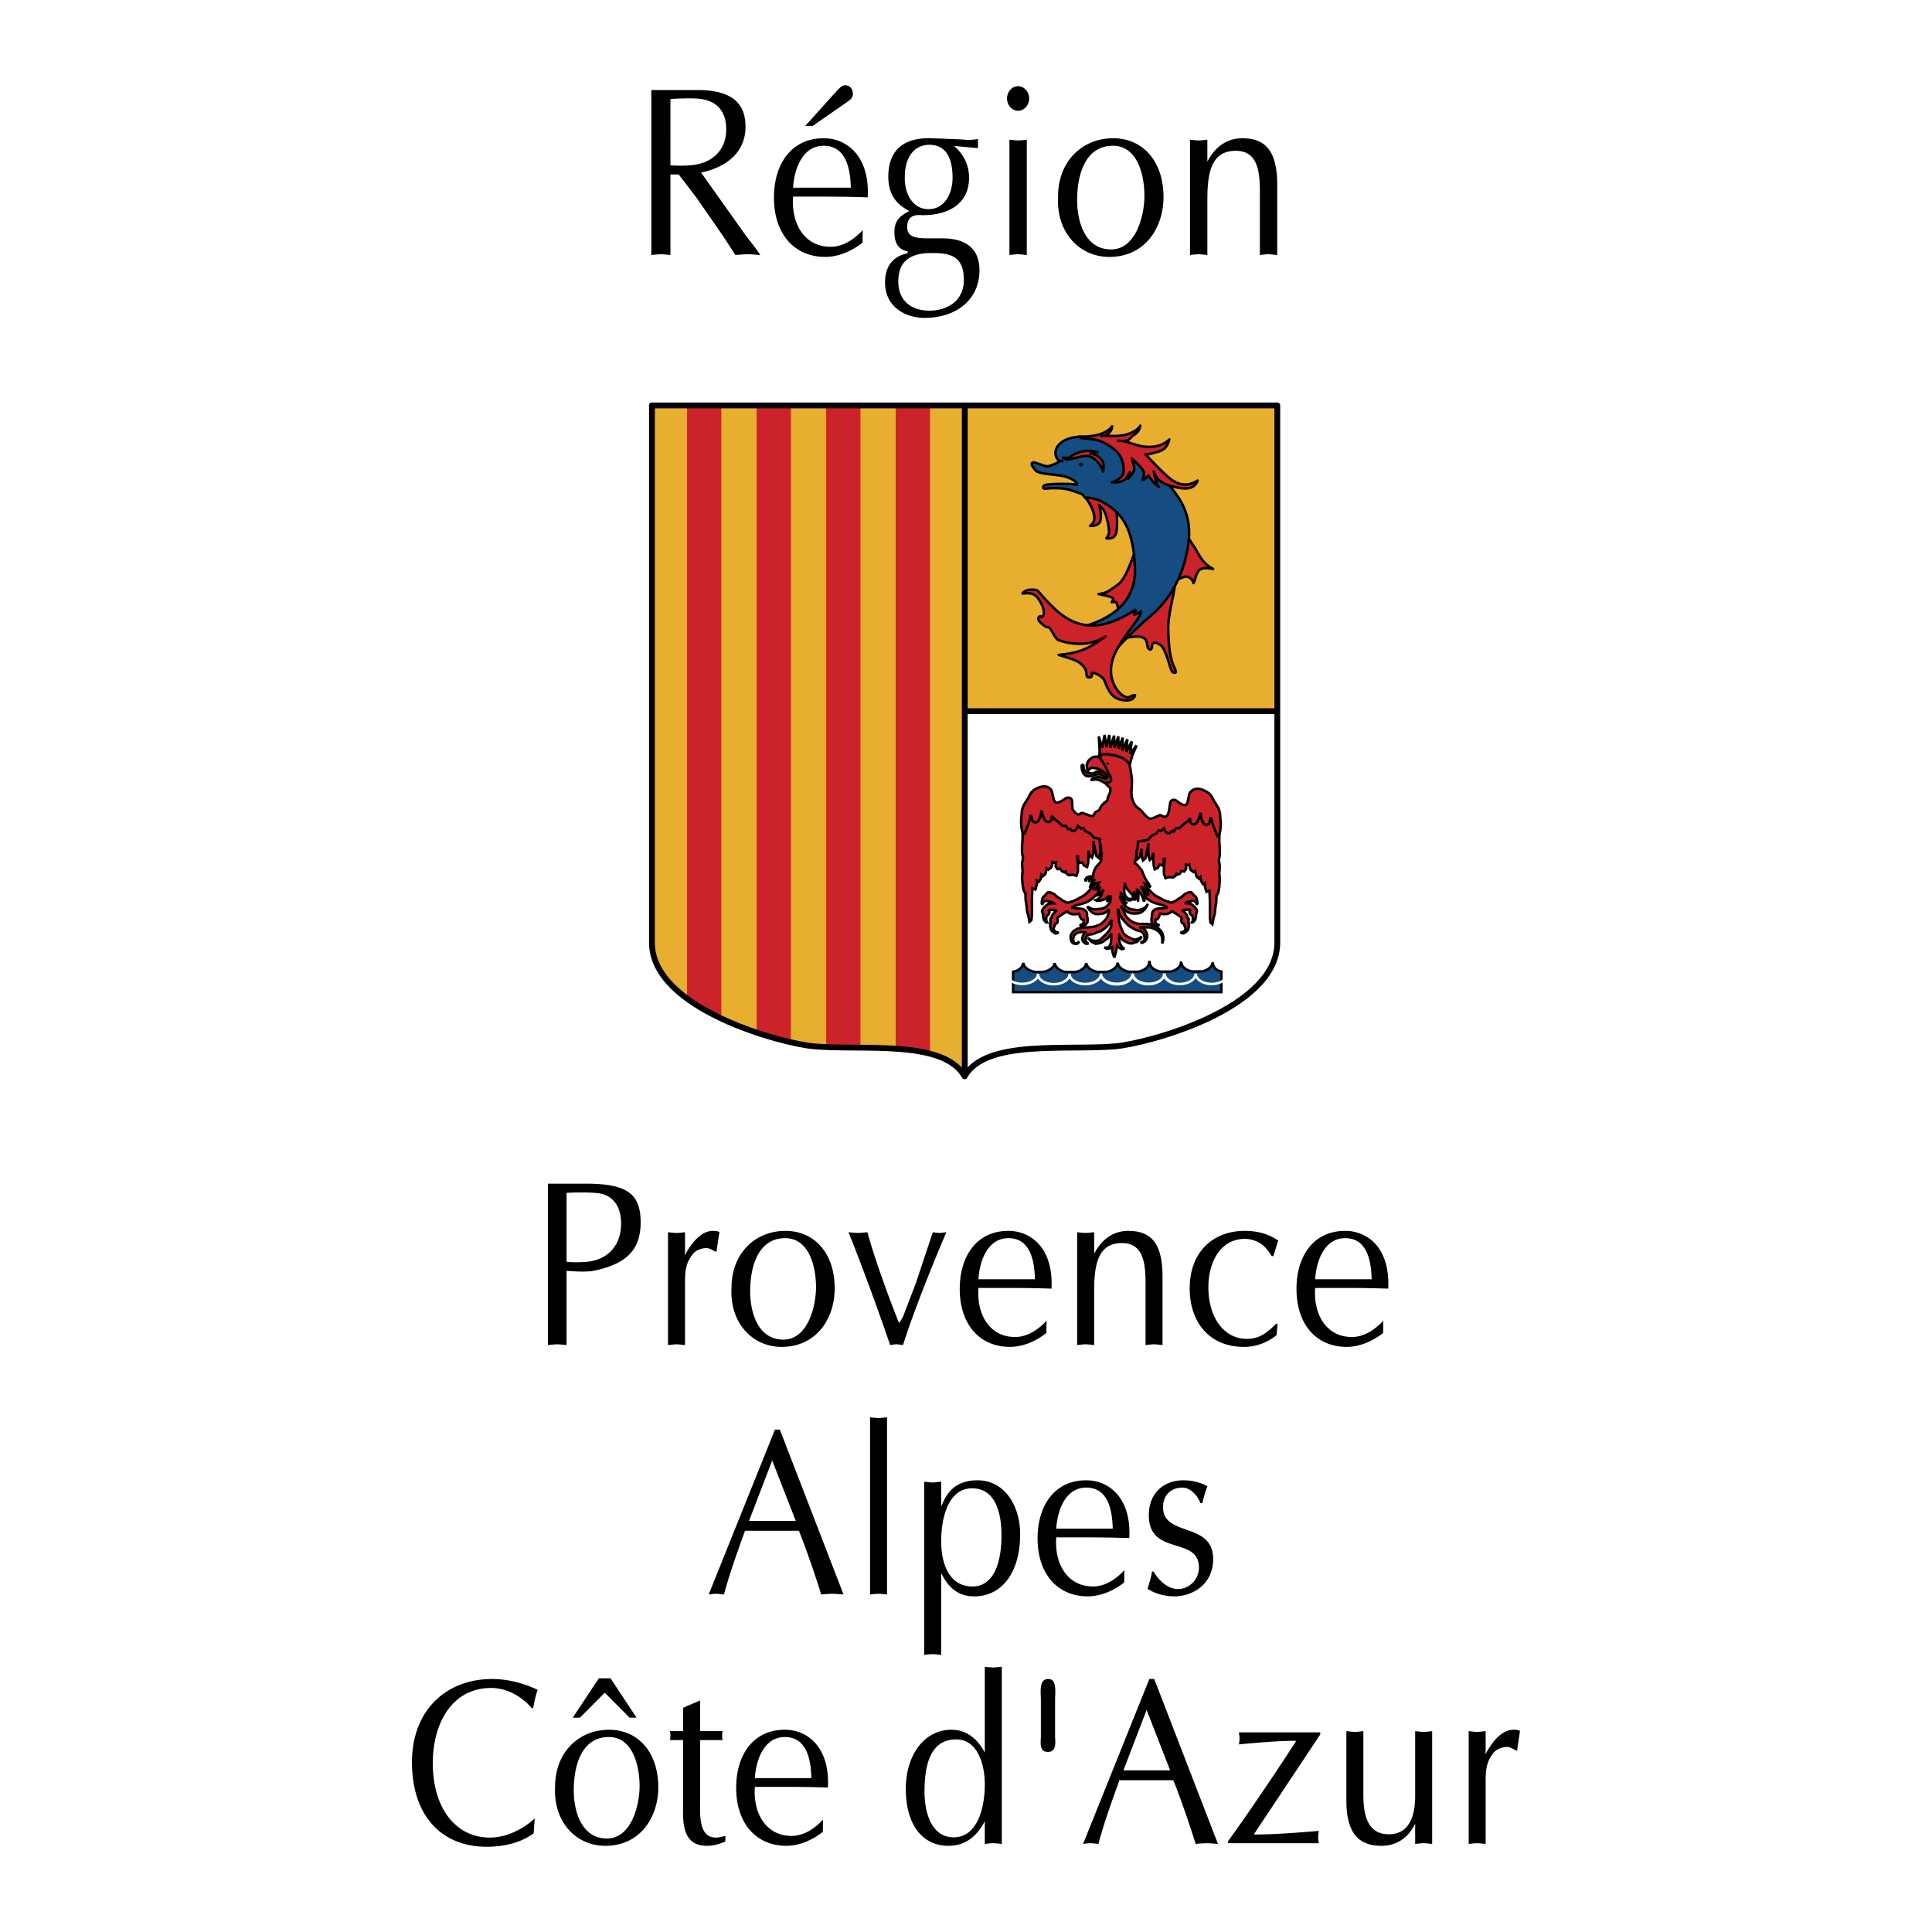 <svg xmlns="http://www.w3.org/2000/svg" width="2500" height="2500" viewBox="0 0 192.756 192.756"><path fill-rule="evenodd" clip-rule="evenodd" fill="#fff" d="M0 0h192.756v192.756H0V0z"/><path d="M66.889 9.875c.911-.049 2.382-.121 3.184.023 1.623.29 2.382 1.373 2.382 3.032 0 1.876-1.191 3.079-2.772 3.441-1.104.24-2.49.144-2.793.12V9.875h-.001zm-1.905 15.564c.304-.023.628-.071.954-.071.302 0 .605.048.952.071v-8.035h.823l1.731 2.261L72 23.347c.455.673.889 1.348 1.365 2.092.39-.023.822-.071 1.233-.071.412 0 .802.048 1.256.071l-.411-.602-1.039-1.347-4.462-6.279c2.188-.434 4.439-1.781 4.439-4.571 0-2.43-1.473-3.657-4.806-3.657h-4.591v16.456zM79.124 18.728c.13-2.021 1.017-4.185 3.053-4.185 2.143 0 2.663 2.092 2.707 4.185h-5.76zm5.346-8.517c.197-.145.435-.265.542-.53.13-.145.086-.48.022-.649a.729.729 0 0 0-.867-.506c-.237.048-.39.289-.583.434-.173.215-.348.384-.542.601l-2.706 3.008h.735l3.399-2.358zm1.604 12.75c-.586.626-1.732 1.661-3.206 1.661-2.619 0-3.94-2.311-3.745-5.005h3.053c1.45 0 2.922.025 4.395.073.217-4.018-1.992-5.896-4.395-5.896-3.226 0-4.958 2.576-4.958 5.918 0 3.729 2.12 5.92 5.108 5.92 1.321 0 2.664-.578 3.725-1.419l.023-1.252zM92.981 25.247c1.624 0 3.182.169 3.182 2.67 0 2.262-1.861 3.079-3.42 3.079-1.798 0-3.119-.962-3.119-2.912 0-1.948 1.105-2.86 3.357-2.837zm4.589-11.38a4.803 4.803 0 0 1-1.559.048l-3.009-.121c-3.162-.119-4.375 1.493-4.375 3.826 0 1.78.803 2.767 2.101 3.439-.845.41-1.494.915-1.494 2.07 0 1.467.693 1.827 1.321 1.947v.194c-1.342.265-2.253 1.178-2.253 2.911 0 2.525 2.145 3.536 3.921 3.536 3.312 0 5.499-1.923 5.499-4.739 0-2.044-1.19-3.2-3.746-3.2h-1.385c-1.299 0-2.079-.144-2.079-1.153 0-1.396 1.299-1.156 1.56-1.156 2.511 0 4.612-1.107 4.612-3.731 0-1.345-.607-2.405-1.494-3.175l2.38.217v-.913zm-7.295 3.73c0-1.829.888-3.152 2.446-3.152 1.711 0 2.317 1.419 2.317 3.272 0 1.636-.824 3.152-2.404 3.152-1.581.001-2.425-1.564-2.359-3.272zM102.443 25.439c-.326-.023-.586-.071-.867-.071-.303 0-.584.048-.865.071V13.94c.281.023.562.071.865.071.281 0 .541-.048.867-.071v11.499zm-.867-14.385c-.605 0-1.104-.555-1.104-1.229s.498-1.227 1.104-1.227c.584 0 1.105.553 1.105 1.227s-.521 1.229-1.105 1.229zM111.039 14.542c2.404 0 3.141 2.838 3.141 5.003 0 1.876-.803 5.341-3.336 5.341-2.469 0-3.377-2.55-3.377-4.933 0-2.549.822-5.411 3.572-5.411zm-5.477 5.051c-.197 3.656 2.186 6.04 5.107 6.04 3.572 0 5.414-2.912 5.414-5.968 0-3.584-2.057-5.871-5.023-5.871-3.117 0-5.498 2.335-5.498 5.799zM118.727 13.94c.279.023.562.071.865.071.281 0 .541-.048.867-.071v2.189c.758-1.469 1.947-2.335 3.484-2.335 2.512 0 3.486 1.517 3.486 4.692v6.953c-.324-.023-.584-.071-.865-.071-.305 0-.586.048-.867.071V19.04c0-2.238-.367-3.993-2.404-3.993-2.273 0-2.834 1.852-2.834 4.812v5.581c-.326-.023-.586-.071-.867-.071-.303 0-.586.048-.865.071v-11.5zM56.525 119.014c.635-.047 2.138-.07 3.049.021 1.674.166 2.394 1.438 2.394 3.035 0 2.098-1.227 3.578-3.345 3.812-.722.07-1.569.07-2.097 0v-6.868h-.001zm0 7.789c.528 0 1.906.166 2.859-.045 2.985-.662 4.534-1.955 4.534-4.805s-1.356-3.859-5.465-3.859h-3.792v16.102c.296-.023.615-.072.931-.072.298 0 .593.049.934.072v-7.393h-.001zM66.649 122.941c.277.025.552.07.848.07.276 0 .529-.045.848-.07v2.352l.106-.279c.699-1.223 1.609-2.209 2.669-2.209.297 0 .465.02.657.115l-.298 1.977c-.317-.094-.636-.375-.995-.375-.468 0-1.039.186-1.355.59-.742.939-.785 1.717-.785 2.986v6.098c-.318-.023-.572-.072-.848-.072-.296 0-.571.049-.848.072v-11.255h.001zM78.343 123.531c2.351 0 3.071 2.777 3.071 4.895 0 1.838-.783 5.227-3.263 5.227-2.415 0-3.305-2.498-3.305-4.826.001-2.495.806-5.296 3.497-5.296zm-5.361 4.942c-.189 3.578 2.14 5.906 5 5.906 3.495 0 5.295-2.846 5.295-5.836 0-3.506-2.012-5.738-4.914-5.738-3.05 0-5.381 2.279-5.381 5.668zM93.065 122.941c.212.025.445.07.677.07.212 0 .424-.045.678-.07-1.144 2.658-3.262 7.84-4.321 11.254-.233-.023-.445-.072-.636-.072-.233 0-.444.049-.657.072-.74-2.236-2.816-7.98-4.151-11.254.297.025.614.07.953.07.298 0 .573-.045.933-.07.594 2.191 1.843 5.77 3.157 9.062.148-.236.317-.445.403-.658l1.271-3.318 1.693-5.086zM97.621 127.629c.125-1.98.992-4.098 2.984-4.098 2.098 0 2.605 2.047 2.648 4.098h-5.632zm6.797 4.139c-.572.611-1.693 1.625-3.135 1.625-2.562 0-3.855-2.26-3.662-4.896h2.984c1.42 0 2.861.023 4.301.07.211-3.932-1.949-5.762-4.301-5.762-3.156 0-4.851 2.516-4.851 5.785 0 3.65 2.078 5.789 5 5.789 1.293 0 2.605-.562 3.643-1.387l.021-1.224zM107.469 122.941c.275.025.551.07.85.07.273 0 .527-.045.846-.07v2.143c.74-1.438 1.906-2.279 3.41-2.279 2.457 0 3.41 1.479 3.41 4.586v6.805c-.318-.023-.572-.072-.848-.072-.297 0-.572.049-.846.072v-6.264c0-2.188-.361-3.908-2.354-3.908-2.223 0-2.773 1.814-2.773 4.711v5.461c-.318-.023-.572-.072-.846-.072-.299 0-.574.049-.85.072v-11.255h.001zM127.041 125.32h-.17c-.168-.258-.338-.562-.57-.779-.486-.609-1.377-.939-2.098-.939-2.457 0-3.643 2.352-3.643 4.824 0 3.014 1.547 5.156 3.855 5.156 1.227 0 2.033-.635 2.922-1.531l.129.07-.107 1.084c-.953.775-2.076 1.174-3.24 1.174-3.539 0-5.422-2.539-5.422-5.836 0-3.646 2.328-5.738 5.484-5.738 1.207 0 2.309.256 3.346.963l-.486 1.552zM131.215 127.629c.129-1.98.994-4.098 2.988-4.098 2.094 0 2.604 2.047 2.646 4.098h-5.634zm6.799 4.139c-.57.611-1.693 1.625-3.135 1.625-2.562 0-3.855-2.26-3.664-4.896h2.988c1.418 0 2.857.023 4.299.07.211-3.932-1.949-5.762-4.299-5.762-3.158 0-4.852 2.516-4.852 5.785 0 3.65 2.074 5.789 4.998 5.789 1.291 0 2.607-.562 3.645-1.387l.02-1.224zM79.392 151.738h-4.66l2.309-6.027 2.351 6.027zm-1.589-9.109h-.487l-6.608 16.449c.231-.021.465-.066.74-.066.254 0 .488.045.783.066.594-2.211 1.356-4.281 2.097-6.352h5.38c.848 2.141 1.611 4.398 2.225 6.352.36-.021.721-.066 1.124-.066.359 0 .698.045 1.1.066l-6.354-16.449zM86.805 141.406c.275.021.55.07.847.07.276 0 .531-.049.847-.07v17.672c-.316-.021-.571-.066-.847-.066-.297 0-.572.045-.847.066v-17.672zM93.902 153.762c0-2.188.634-5.271 3.093-5.271 2.287 0 2.923 2.377 2.923 4.682 0 2.73-.762 5.109-2.902 5.109-2.161-.001-3.114-2.003-3.114-4.52zm0 3.246h.042c.698 1.461 1.736 2.262 3.261 2.262 2.713 0 4.576-2.332 4.576-6.189 0-2.826-1.523-5.391-4.258-5.391-2.563 0-3.219 1.717-3.58 2.52h-.042v-2.379c-.318.025-.572.072-.849.072-.296 0-.571-.047-.847-.072v17.277c.275-.023.551-.07.847-.07.276 0 .531.047.849.07v-8.1h.001zM105.381 152.514c.129-1.977.996-4.096 2.988-4.096 2.098 0 2.605 2.049 2.648 4.096h-5.636zm6.801 4.142c-.572.611-1.693 1.625-3.135 1.625-2.562 0-3.855-2.26-3.666-4.898h2.988c1.42 0 2.859.027 4.301.07.211-3.928-1.951-5.764-4.301-5.764-3.156 0-4.85 2.52-4.85 5.789 0 3.646 2.074 5.791 4.998 5.791 1.291 0 2.605-.566 3.643-1.389l.022-1.224zM115.105 156.797c.508.918 1.439 1.744 2.436 1.744 1.037 0 2.076-.895 2.076-2.143 0-3.18-4.998-1.107-4.998-5.225 0-2.262 1.545-3.484 3.451-3.484 1.102 0 2.012.354 2.395.611a11.529 11.529 0 0 0-.51 1.668h-.189c-.277-.773-1.016-1.551-1.801-1.551-1.059 0-1.928.686-1.928 1.953 0 3.012 4.998 1.414 4.998 5.18 0 2.518-2.031 3.719-3.895 3.719-.869 0-1.908-.258-2.65-.754.17-.562.359-1.129.445-1.719h.17v.001zM53.242 182.912c-1.335.986-3.071 1.34-4.682 1.34-4.662 0-7.457-3.273-7.457-8.426 0-5.295 3.516-8.312 7.986-8.312 1.546 0 3.135.404 4.553 1.086-.211.59-.337 1.199-.443 1.811l-.148.025c-.297-.424-1.866-2.027-4.047-2.027-3.897 0-5.825 3.51-5.825 7.51 0 4.52 2.33 7.416 5.677 7.416 2.288 0 4.067-1.506 4.49-1.908l-.104 1.485zM60.741 173.305c2.35 0 3.071 2.779 3.071 4.896 0 1.838-.784 5.225-3.263 5.225-2.414 0-3.305-2.492-3.305-4.822.001-2.497.804-5.299 3.497-5.299zm-2.882-1.93l2.479-2.492 2.479 2.492h.698l-2.604-3.93h-1.164l-2.606 3.93h.718zm-2.477 6.875c-.192 3.578 2.137 5.908 4.999 5.908 3.495 0 5.296-2.85 5.296-5.838 0-3.508-2.013-5.742-4.917-5.742-3.048 0-5.378 2.281-5.378 5.672zM69.849 169.656v3.059h2.247c-.064.332-.064.662 0 .895h-2.247v5.908c0 1.438-.191 3.816 1.568 3.816.317 0 .635-.094.952-.166v.564c-.571.234-1.165.426-1.778.426-1.611 0-2.542-.824-2.438-3.697v-6.852h-1.311a2.177 2.177 0 0 0 0-.895h1.311v-2.328l1.696-.73zM75.313 177.4c.127-1.977.995-4.096 2.987-4.096 2.097 0 2.605 2.053 2.649 4.096h-5.636zm6.8 4.145c-.572.613-1.695 1.623-3.135 1.623-2.562 0-3.856-2.262-3.665-4.893H78.3c1.419 0 2.859.02 4.3.068.211-3.93-1.949-5.766-4.3-5.766-3.157 0-4.851 2.518-4.851 5.787 0 3.648 2.075 5.793 4.999 5.793 1.292 0 2.605-.568 3.644-1.393l.021-1.219zM98.254 178.037c0 2.166-.654 5.271-3.114 5.271-2.223 0-2.901-2.494-2.901-4.52 0-2.422.444-5.248 3.156-5.248 2.16.001 2.859 2.521 2.859 4.497zm1.695-11.744c-.316.023-.57.07-.848.07-.297 0-.572-.047-.848-.07v8.566c-.74-1.41-1.842-2.281-3.325-2.281-2.796 0-4.555 2.635-4.555 5.881 0 3.838 1.843 5.699 4.237 5.699 1.588 0 2.775-.803 3.643-2.449v2.258c.275-.023.551-.068.848-.068.277 0 .531.045.848.068v-17.674zM105.266 173.377c.086.824-.041 1.412-.699 1.412-.656 0-.805-.447-.719-1.412V169.4c-.086-1.25.062-1.887.719-1.887.658 0 .785.637.699 1.887v3.977zM116.746 176.625h-4.66l2.311-6.023 2.349 6.023zm-1.588-9.111h-.486l-6.611 16.453c.234-.023.467-.068.742-.068.256 0 .488.045.785.068.592-2.209 1.355-4.281 2.096-6.352h5.383c.846 2.139 1.609 4.398 2.223 6.352.359-.023.721-.068 1.123-.068.359 0 .699.045 1.102.068l-6.357-16.453zM125.135 182.957v.07c2.139 0 4.301-.188 6.439-.354-.021.238-.062.422-.062.611 0 .215.041.422.062.613h-9.045v-.213c2.119-2.895 5.254-7.602 6.758-9.932v-.072c-1.887 0-3.793.189-5.678.357.021-.168.064-.381.064-.59 0-.189-.043-.377-.064-.611h8.113v.209l-6.587 9.912zM142.887 183.967c-.318-.023-.572-.068-.85-.068-.295 0-.57.045-.846.068v-2.023c-.678 1.436-1.885 2.215-3.367 2.215-2.33 0-3.496-1.342-3.496-4.521v-6.922c.275.027.551.074.848.074.275 0 .529-.047.848-.074v6.359c0 2.471.656 3.93 2.562 3.93 2.16 0 2.605-2.115 2.605-3.793v-6.496c.275.027.551.074.846.074.277 0 .531-.047.85-.074v11.251zM146.531 172.715c.271.027.547.074.846.074.273 0 .529-.047.846-.074v2.355l.107-.281c.697-1.223 1.609-2.211 2.668-2.211.297 0 .467.021.654.115l-.295 1.975c-.318-.094-.633-.375-.994-.375-.465 0-1.037.191-1.357.588-.74.945-.783 1.719-.783 2.992v6.094c-.316-.023-.572-.068-.846-.068-.299 0-.574.045-.846.068v-11.252z" fill-rule="evenodd" clip-rule="evenodd"/><path d="M65.132 40.444v53.593c0 6.666 13.067 10.086 16.165 10.352 4.964.426 12.904-.711 15.032 2.977 2.129-3.688 10.066-2.551 15.031-2.977 3.098-.266 16.164-3.686 16.164-10.352V40.444H65.132z" fill-rule="evenodd" clip-rule="evenodd" fill="#e8ae30"/><path d="M127.523 70.958l-31.232-.003v36.35l.037.061c2.129-3.688 10.066-2.551 15.031-2.977 3.098-.266 16.164-3.686 16.164-10.352V70.958z" fill-rule="evenodd" clip-rule="evenodd" fill="#fff"/><path d="M71.967 101.572V40.444h-3.42v59.115c1.021.759 2.198 1.431 3.42 2.013zM78.907 103.965V40.444h-3.42v62.542c1.238.418 2.416.744 3.42.979zM85.847 104.518V40.444h-3.421v64.015c1.071.045 2.234.049 3.421.059zM92.785 105.098V40.444h-3.421v64.173c1.218.076 2.385.217 3.421.481z" fill-rule="evenodd" clip-rule="evenodd" fill="#cc2229"/><path d="M96.254 107.244v-66.8m.038 30.511h31.232" fill="none" stroke="#000" stroke-width=".58" stroke-miterlimit="2.613"/><path d="M121.232 96.939c-.541-4.174-2.301-6.764-4.287-6.764-2.014 0-3.76 3.028-4.264 7.422m-2.308.042c-.438-4.554-2.275-7.414-4.361-7.414-1.93 0-3.609 2.775-4.193 6.863m13.536.142c-.77-2.985-2.26-4.765-3.906-4.765-1.623 0-3.076 1.971-3.84 5.042" fill="none" stroke="#fff" stroke-width=".25" stroke-miterlimit="2.613"/><path fill-rule="evenodd" clip-rule="evenodd" fill="#cc2229" d="M110.141 77.045l-.18-.064h-.481l-.142.041-.125.066-.143.066-.144.021-.162-.021-.16-.023-.163-.063-.125-.087-.125-.128-.072-.215-.017-.151-.018-.13-.072-.043-.09.066v.172l.019.194.071.235.072.173.107.108.108.105.142.066.178.021.162-.021h.145l.144-.066.176-.042.234-.063h.215l.16.02.163.062.123.067.162.107.125.086.144.022.035-.151-.052-.193-.092-.128-.09-.066-.088-.087-.144.044z"/><path fill="none" stroke="#000" stroke-width=".25" stroke-miterlimit="2.613" d="M110.141 77.045l-.18-.064h-.481l-.142.041-.125.066-.143.066-.144.021-.162-.021-.16-.023-.163-.063-.125-.087-.125-.128-.072-.215-.017-.151-.018-.13-.072-.043-.09.066v.172l.019.194.071.235.072.173.107.108.108.105.142.066.178.021.162-.021h.145l.144-.066.176-.042.234-.063h.215l.16.02.163.062.123.067.162.107.125.086.144.022.035-.151-.052-.193-.092-.128-.09-.066-.088-.087-.144.044"/><path fill-rule="evenodd" clip-rule="evenodd" fill="#cc2229" d="M110.447 77.72l-.215-.03-.265-.115-.356-.057-.263.03-.287.115-.235.17.141-.028.191-.03h.238l.286.058.263.115.19.114.168.087 1.119-.15-.055-.886-.629-.644-.424-.042-.111-.686-.307.089-.164-.201-.216-.115-.192-.03-.273.058-.215.129-.203.187-.119.171-.096.315.049.345.095.256.094-.171.121-.116.19-.057.238.029.287.059.287.113.285.174.192.171.168.169.07.232-.047.172z"/><path fill="none" stroke="#000" stroke-width=".25" stroke-miterlimit="2.613" d="M110.447 77.72l-.215-.03-.265-.115-.356-.057-.263.03-.287.115-.235.17.141-.028.191-.03h.238l.286.058.263.115.19.114.168.087 1.119-.15-.055-.886-.629-.644-.424-.042-.111-.686-.307.089-.164-.201-.216-.115-.192-.03-.273.058-.215.129-.203.187-.119.171-.096.315.049.345.095.256.094-.171.121-.116.19-.057.238.029.287.059.287.113.285.174.192.171.168.169.07.232-.047.172"/><path d="M113.404 74.363l-.658.844.17-1.235-.559 1.042.121-1.258-.508 1.118.043-1.273-.422 1.099-.014-1.226-.387 1.12-.037-1.2-.357 1.148-.025.032-.098-1.246-.291 1.195-.178-1.192-.24 1.261-.338-1.121.076 1.22.006.008-.006.43-.008.235-.002.002.002.001-.006.183c-.012.035.486.012.461.019l2.061.549c.111.092.527.091.512.165l.082-.308c-.002.005 0 .007 0 .009l.113-.453h.004l-.002-.01.018-.07.467-1.088z" fill-rule="evenodd" clip-rule="evenodd" fill="#cc2229"/><path d="M113.404 74.363l-.658.844.17-1.235-.559 1.042.121-1.258-.508 1.118.043-1.273-.422 1.099-.014-1.226-.387 1.12-.037-1.2-.357 1.148-.025.032-.098-1.246-.291 1.195-.178-1.192-.24 1.261-.338-1.121.076 1.22.006.008-.006.43-.008.235-.002.002.002.001-.006.183c-.012.035.486.012.461.019l2.061.549c.111.092.527.091.512.165l.082-.308c-.002.005 0 .007 0 .009l.113-.453h.004l-.002-.01.018-.07.467-1.088" fill="none" stroke="#000" stroke-width=".25" stroke-miterlimit="2.613"/><path d="M121.859 97.191v-.256c-.611-.129-.84-.492-.863-.924-.025.418-.441.766-1.021.906l-1.074.008c-.611-.141-1.051-.512-1.051-.949l-.012.015c0 .434-.428.803-1.029.944l-1.061.006c-.615-.137-1.057-.509-1.057-.95h-.029c0 .454-.467.838-1.111.963l-.895.006c-.641-.117-1.113-.484-1.139-.926-.016.441-.477.812-1.107.939l-.902.002c-.625-.113-1.088-.469-1.133-.895-.033.418-.469.771-1.066.902h-1.012c-.598-.131-1.037-.486-1.064-.908-.049.448-.559.812-1.225.908h-.689c-.672-.096-1.184-.471-1.227-.923-.045.429-.389.784-1.012.899v2.026H121.858v-1.793h.001z" fill-rule="evenodd" clip-rule="evenodd" fill="#154c81"/><path d="M121.859 97.191v-.256c-.611-.129-.84-.492-.863-.924-.025.418-.441.766-1.021.906l-1.074.008c-.611-.141-1.051-.512-1.051-.949l-.012.015c0 .434-.428.803-1.029.944l-1.061.006c-.615-.137-1.057-.509-1.057-.95h-.029c0 .454-.467.838-1.111.963l-.895.006c-.641-.117-1.113-.484-1.139-.926-.016.441-.477.812-1.107.939l-.902.002c-.625-.113-1.088-.469-1.133-.895-.033.418-.469.771-1.066.902h-1.012c-.598-.131-1.037-.486-1.064-.908-.049.448-.559.812-1.225.908h-.689c-.672-.096-1.184-.471-1.227-.923-.045.429-.389.784-1.012.899v2.026H121.858v-1.793" fill="none" stroke="#000" stroke-width=".25" stroke-miterlimit="2.613"/><path fill-rule="evenodd" clip-rule="evenodd" fill="#cc2229" d="M109.725 83.585l-.705-.694v-.007h-.006l-.176-.176.025.135-.418-.107.323-.84-1.719-.439-1.795-.696-.897-1.373-1.279.054-.293 1.276-.121.378-.35.047.01.984-.304.929v.766l-.051.6v.658l.099.492-.099.599.051.711-.051.657.051.656.097.601.197.384v.489l.1.658.049.547.148.545.1.547.195-.164.051-.49v-1.698l.049-.982.297.112.148-.494v-.383l.195.111.198-.331.056-.373.143.156.246-.219.145-.547.15.11.297-.219.148-.493.002-.033.073.051.257-.042-.037.409.197.271.247-.054.199.273.295.11.054-.18.094.289.246.165.346-.055.396.109.147-.438v-.655l-.049-.656-.031-.164h.088l-.024.315.198.327.248-.067.197.331.295.13.099-.394.049-.787v-.444l.096.468.246.221.148-.494v-.765l-.023-.386.299 1.471.246.219.146-.491v-.765l-.048-.766z"/><path fill="none" stroke="#000" stroke-width=".25" stroke-miterlimit="2.613" d="M109.725 83.585l-.705-.694v-.007h-.006l-.176-.176.025.135-.418-.107.323-.84-1.719-.439-1.795-.696-.897-1.373-1.279.054-.293 1.276-.121.378-.35.047.01.984-.304.929v.766l-.051.6v.658l.099.492-.099.599.051.711-.051.657.051.656.097.601.197.384v.489l.1.658.049.547.148.545.1.547.195-.164.051-.49v-1.698l.049-.982.297.112.148-.494v-.383l.195.111.198-.331.056-.373.143.156.246-.219.145-.547.15.11.297-.219.148-.493.002-.033.073.051.257-.042-.037.409.197.271.247-.054.199.273.295.11.054-.18.094.289.246.165.346-.055.396.109.147-.438v-.655l-.049-.656-.031-.164h.088l-.024.315.198.327.248-.067.197.331.295.13.099-.394.049-.787v-.444l.096.468.246.221.148-.494v-.765l-.023-.386.299 1.471.246.219.146-.491v-.765l-.048-.766"/><path d="M121.703 84.659l-.049-.603v-.764l-.271-.83c-.01-.089-.021-.18-.033-.268l.01-.816-.16-.021c-.145-.627-.332-1.113-.465-1.299-.293-.414-1.852.317-2.391.391-.537.073-1.342.218-1.342.218s-.172.732-.93 1.027c-.756.29-1.732.194-1.732.194l-.305 1.167-.65.64-.049.766v.766l.148.492.246-.221.166-.816v.667l.15.493.244-.219.303-1.484-.025.4v.764l.148.494.246-.219.094-.494v.467l.049.787.102.393.295-.128.195-.329.248.064.197-.325-.023-.317h.09l-.035.165-.047.655v.657l.148.436.393-.109.348.055.246-.163.096-.288.053.179.295-.109.197-.275.248.056.197-.274-.035-.406.256.043.074-.051.002.034.148.491.295.219.148-.111.148.549.246.218.141-.154.057.373.197.329.199-.11v.382l.145.491.299-.107.047.984v1.694l.051.492.197.166.1-.549.146-.547.051-.546.1-.656v-.493l.195-.382.1-.6.049-.656-.049-.657.049-.71-.1-.601.1-.492v-.659h-.001z" fill-rule="evenodd" clip-rule="evenodd" fill="#cc2229"/><path d="M121.703 84.659l-.049-.603v-.764l-.271-.83c-.01-.089-.021-.18-.033-.268l.01-.816-.16-.021c-.145-.627-.332-1.113-.465-1.299-.293-.414-1.852.317-2.391.391-.537.073-1.342.218-1.342.218s-.172.732-.93 1.027c-.756.29-1.732.194-1.732.194l-.305 1.167-.65.64-.049.766v.766l.148.492.246-.221.166-.816v.667l.15.493.244-.219.303-1.484-.025.4v.764l.148.494.246-.219.094-.494v.467l.049.787.102.393.295-.128.195-.329.248.064.197-.325-.023-.317h.09l-.035.165-.047.655v.657l.148.436.393-.109.348.055.246-.163.096-.288.053.179.295-.109.197-.275.248.056.197-.274-.035-.406.256.043.074-.051.002.034.148.491.295.219.148-.111.148.549.246.218.141-.154.057.373.197.329.199-.11v.382l.145.491.299-.107.047.984v1.694l.051.492.197.166.1-.549.146-.547.051-.546.1-.656v-.493l.195-.382.1-.6.049-.656-.049-.657.049-.71-.1-.601.1-.492v-.659" fill="none" stroke="#000" stroke-width=".25" stroke-miterlimit="2.613"/><path d="M116.92 97.986c-.445-.178-.74-.496-.74-.855m0 0l-.01.016m0-.001c0 .559-.705 1.008-1.574 1.008-.871 0-1.574-.449-1.574-1.008m-.001 0h-.031m0 0c0 .559-.705 1.008-1.572 1.008-.871 0-1.576-.449-1.576-1.008m0 0l.006.021m0 .001c0 .555-.705 1.006-1.576 1.006-.867 0-1.572-.451-1.572-1.006m-.001 0l.01.02m0 0c0 .557-.707 1.006-1.576 1.006s-1.576-.449-1.576-1.006m0 0l.012-.029m-.001-.001c0 .557-.705 1.006-1.574 1.006s-1.576-.449-1.576-1.006m0 0l.01-.012m0 0c0 .352-.209.615-.639.797m23.422.059c-.445-.18-.738-.492-.738-.855m0-.001l-.012.018m0 0c0 .557-.705 1.008-1.576 1.008-.867 0-1.574-.451-1.574-1.008m0 0h-.027m-.001 0c0 .557-.703 1.008-1.576 1.008-.871 0-1.574-.451-1.574-1.008m0 0l.006.018m0 0c0 .557-.705 1.008-1.574 1.008s-1.576-.451-1.576-1.008m-.001 0l.012.021m0 0c0 .559-.705 1.008-1.576 1.008-.869 0-1.576-.449-1.576-1.008m0 0l.01-.027m-.001 0c0 .555-.703 1.006-1.574 1.006-.869 0-1.574-.451-1.574-1.006m0 0l.01-.014m0 0c0 .354-.209.617-.641.799" fill="none" stroke="#fff" stroke-width=".25" stroke-miterlimit="2.613"/><path d="M119.318 90.656l-.111-.149-.125-.11-.16-.149-.178-.085-.182-.042h-.248l-.08.006.025-.028.199-.107.213-.04.059-.008.014.004.213-.086.162.022.107.087.125.106.053.195.057-.151-.021-.237-.035-.193-.07-.173-.143-.149-.143-.109h-.006l-.014-.065-.18-.171-.197-.021-.232.106-.197.085-.195.174-.215.171-.252.151-.232.171-.268.129-.189.076-.295-.096-.285-.087-.287-.129-.305-.172-.25-.129-.25-.149-.27-.238-.213-.214-.148-.172-.209-.238-.199-.234-.232-.3-.77-.195.537 1.353.232.217.25.148.287.259.377.238.32.148.287.086.322.085.232.044.34.172.143.063-.303.064-.215.022-.215.02-.234.021-.197.044-.178.106-.143.15-.072.256.023.146-.004.005-.055.216-.018.192.018.216.09.129.105.148.146.044.176.021h.145l.125-.042-.105-.023-.145-.02-.09-.129-.072-.129v-.173l.033-.077.059.013.123-.042.092-.129.07-.13.053-.148.072-.152.162.043.25.02.25-.02.197-.065.143-.062.145-.13.107.042.143.088.178.106.199.13.178.128.145.109.033.086-.033.127v.174l.053.148.16.086.033.01.021.12.088.171.055.172-.035.172-.107.105-.125.087-.217.021.107.087.18.02.107-.043.107-.086.145-.108.107-.17.053-.216.018-.236-.018-.192-.043-.083.023-.024.02-.195-.037-.148-.123-.109v-.152l-.074-.127-.105-.109-.145-.171-.178-.129h.09l.125-.021.143-.021.145-.021h.267l.053.063-.088.064.035.173.09.193.143.086.018.063.055.151v.171l-.018.171-.072.13h.072l.125-.106.125-.153.035-.148.039-.175.016-.191-.027-.086.062-.066.055-.172-.035-.171-.072-.1z" fill-rule="evenodd" clip-rule="evenodd" fill="#cc2229"/><path d="M119.318 90.656l-.111-.149-.125-.11-.16-.149-.178-.085-.182-.042h-.248l-.08.006.025-.028.199-.107.213-.04.059-.008.014.004.213-.086.162.022.107.087.125.106.053.195.057-.151-.021-.237-.035-.193-.07-.173-.143-.149-.143-.109h-.006l-.014-.065-.18-.171-.197-.021-.232.106-.197.085-.195.174-.215.171-.252.151-.232.171-.268.129-.189.076-.295-.096-.285-.087-.287-.129-.305-.172-.25-.129-.25-.149-.27-.238-.213-.214-.148-.172-.209-.238-.199-.234-.232-.3-.77-.195.537 1.353.232.217.25.148.287.259.377.238.32.148.287.086.322.085.232.044.34.172.143.063-.303.064-.215.022-.215.02-.234.021-.197.044-.178.106-.143.15-.072.256.023.146-.004.005-.055.216-.018.192.018.216.09.129.105.148.146.044.176.021h.145l.125-.042-.105-.023-.145-.02-.09-.129-.072-.129v-.173l.033-.077.059.013.123-.042.092-.129.07-.13.053-.148.072-.152.162.043.25.02.25-.02.197-.065.143-.062.145-.13.107.042.143.088.178.106.199.13.178.128.145.109.033.086-.033.127v.174l.053.148.16.086.033.01.021.12.088.171.055.172-.035.172-.107.105-.125.087-.217.021.107.087.18.02.107-.043.107-.086.145-.108.107-.17.053-.216.018-.236-.018-.192-.043-.083.023-.024.02-.195-.037-.148-.123-.109v-.152l-.074-.127-.105-.109-.145-.171-.178-.129h.09l.125-.021.143-.021.145-.021h.267l.053.063-.088.064.035.173.09.193.143.086.018.063.055.151v.171l-.018.171-.072.13h.072l.125-.106.125-.153.035-.148.039-.175.016-.191-.027-.086.062-.066.055-.172-.035-.171-.072-.1" fill="none" stroke="#000" stroke-width=".25" stroke-miterlimit="2.613"/><path d="M109.463 87.915l-.234.301-.197.236-.205.234-.15.173-.215.215-.27.236-.25.15-.25.13-.305.171-.287.129-.285.087-.295.097-.189-.075-.27-.13-.232-.173-.248-.15-.217-.169-.195-.174-.197-.086-.234-.106-.197.02-.178.172-.014.065h-.006l-.143.109-.143.148-.07.17-.035.195-.02.237.055.149.051-.193.127-.106.107-.087.162-.021.213.085.01-.003a.941.941 0 0 0 .104.017l.174.032.197.105.025.03-.08-.007h-.252l-.178.044-.18.084-.158.15-.127.106-.107.15-.07.109-.037.171.055.173.061.064-.025.084.018.192.035.174.037.151.125.15.125.105h.07l-.07-.128-.018-.173v-.172l.055-.148.016-.064.146-.087.088-.193.035-.171-.09-.064.055-.063h.267l.145.022.143.02.125.021h.088l-.178.127-.143.175-.107.105-.072.129v.151l-.127.108-.033.151.016.192.027.023-.043.083-.018.194.018.236.053.215.107.172.145.106.105.085.109.043.178-.022.107-.086-.215-.02-.125-.086-.107-.106-.037-.17.057-.173.088-.173.021-.115.033-.013.158-.087.057-.148v-.175l-.037-.126.037-.085.143-.11.178-.128.199-.128.178-.108.143-.085.107-.043.143.128.145.067.197.063.25.021.252-.021.16-.043.072.15.053.149.072.131.09.128.123.042.059-.01.031.077v.17l-.07.129-.09.128-.143.022-.107.02.125.045h.143l.178-.022.145-.043.107-.15.088-.129.02-.213-.02-.194-.053-.216-.004-.006.023-.145-.072-.258-.143-.149-.18-.106-.199-.044-.23-.021-.215-.021-.215-.022-.305-.064.145-.063.34-.173.232-.043.322-.084.283-.088.324-.149.377-.239.287-.258.25-.148.232-.215.537-1.352-.772.191z" fill-rule="evenodd" clip-rule="evenodd" fill="#cc2229"/><path d="M109.463 87.915l-.234.301-.197.236-.205.234-.15.173-.215.215-.27.236-.25.15-.25.13-.305.171-.287.129-.285.087-.295.097-.189-.075-.27-.13-.232-.173-.248-.15-.217-.169-.195-.174-.197-.086-.234-.106-.197.02-.178.172-.014.065h-.006l-.143.109-.143.148-.07.17-.035.195-.02.237.055.149.051-.193.127-.106.107-.087.162-.021.213.085.01-.003a.941.941 0 0 0 .104.017l.174.032.197.105.025.03-.08-.007h-.252l-.178.044-.18.084-.158.15-.127.106-.107.15-.07.109-.037.171.055.173.061.064-.025.084.018.192.035.174.037.151.125.15.125.105h.07l-.07-.128-.018-.173v-.172l.055-.148.016-.064.146-.087.088-.193.035-.171-.09-.064.055-.063h.267l.145.022.143.02.125.021h.088l-.178.127-.143.175-.107.105-.072.129v.151l-.127.108-.033.151.016.192.027.023-.043.083-.018.194.018.236.053.215.107.172.145.106.105.085.109.043.178-.022.107-.086-.215-.02-.125-.086-.107-.106-.037-.17.057-.173.088-.173.021-.115.033-.013.158-.087.057-.148v-.175l-.037-.126.037-.085.143-.11.178-.128.199-.128.178-.108.143-.085.107-.043.143.128.145.067.197.063.25.021.252-.021.16-.043.072.15.053.149.072.131.09.128.123.042.059-.01.031.077v.17l-.07.129-.09.128-.143.022-.107.02.125.045h.143l.178-.022.145-.043.107-.15.088-.129.02-.213-.02-.194-.053-.216-.004-.006.023-.145-.072-.258-.143-.149-.18-.106-.199-.044-.23-.021-.215-.021-.215-.022-.305-.064.145-.063.34-.173.232-.043.322-.084.283-.088.324-.149.377-.239.287-.258.25-.148.232-.215.537-1.352-.772.191" fill="none" stroke="#000" stroke-width=".25" stroke-miterlimit="2.613"/><path d="M121.752 81.597l-.049-.547-.148-.438-.195-.326-.248-.384c-.154-.27-.246-.534-.395-.663-.145-.127-.693-.549-1.234-.537-.543.007-.777.374-.834.546-.055.174-.137.972-.33 1.052-.191.084-.502-.072-.711-.238-.213-.164-.441-.374-.725-.191-.285.183-.084 1.382-.604 1.612-.148.063-.412-.164-.561-.155-.145.007-.748.419-1.014.337-.268-.082-.605-.504-.752-.687-.146-.182-.361-.317-.428-.37l-.24-.229-.143-.229-.025-.064c-.201-.387-.217-.701-.229-.946-.012-.267.072-1.01.037-1.403-.037-.39-.123-.914-.146-1.062-.016-.088-.074-.206-.057-.38v-.013l-.225-.284-.053-.054a.365.365 0 0 1-.061-.047 1.195 1.195 0 0 0-.078-.059l-.113-.087-.082-.056c-.262-.139-.609-.243-.877-.334l-.119-.023-.287-.029-.285-.057h-.479l-.168.057-.094.144-.07.173.164.2.121.2.143.228.154.28.166.375.129.267.109.155.131.289v.287l-.223.154-.258.023-.148-.023.25.284.191.175.119.14v.259l-.072.257-.096.2-.096.257-.023.2c-.037.076-.184.145-.441.384-.254.236-.281.475-.373.586-.092.11-.295.136-.375.22-.084.083-.184.364-.305.393-.117.027-.604-.165-.84-.257-.238-.09-.275-.045-.469.083-.191.128-.539-.274-.65-.458-.107-.183-.006-.879-.164-1.079-.154-.203-.484-.12-.648.006-.164.13-.586.414-.877.349-.295-.062-.295-1.069-.506-1.29-.211-.219-.438-.419-1.088-.237s-.943.631-1 .749l-.199.383-.244.384-.197.325-.148.44-.051.547-.047.601.047.655.102.437.195.11.1-.218.148-.384.148-.381.146-.439.1-.436.1.382.098.274.248.108.244-.108.199-.33.098-.327.051-.438.148.493.146.38.199.221.295.053.246-.217v-.381l.299.325.244.167.295.272.248.218h.346l.195.327.199-.053.195.219h.248l.199-.166.146-.327.297.274.248-.055.186.285.486.247.385.427.59.121.018.014-.021.106.021.257.049.318.051.159.02.068-.023.144.023.257.035.13.016.042-.051.2v.259l-.023.229-.117.201-.121.143-.168.173-.164.229-.121.285-.072.23-.025.288h-.309l-.311.113-.143.172v.229l.072-.2.168-.113.164-.061.289.03-.264.144-.119.229.143-.114.145-.084h.164l.193-.03-.215.172-.191.285-.096.317.074.169.045-.199.096-.229.119-.087.193-.056h.164l.217-.058-.096.2-.121.201-.143.144-.215.113.168.03.166-.03.166-.086.193-.171-.098.228-.047.203-.096.228-.166.173.191.026.189-.113.17-.23.189-.227-.121.258-.068.229-.121.258-.264.227-.215.088.096.058h.215l.215-.028.215-.058.238-.088.145-.143.215-.169-.049.198-.096.201-.07.201.143-.173.096-.143.143-.315.025.171-.049.259-.047.201-.096.2-.168.17-.121.117-.189.113-.26.086-.289.03-.311.029-.381-.029-.24-.143-.236-.086.117.143.119.17.168.172.189.145.219.084.26.03.24-.03.262-.028.215-.084.168-.117.189-.228.025.312-.072.229-.072.201-.096.174-.166.199-.215.2-.191.172-.215.085-.215.085-.264.088-.262.028-.332.029-.287.028h-.285l-.266.059-.213.056-.24.144-.189.142-.119.172-.096.173-.023.257.023.2.096.231.119.113.143.057.166.029.168-.057.143-.2-.119.114-.119.086h-.145l-.143-.086-.07-.172v-.173l.023-.201.096-.199.189-.173.24-.086.264-.057.213.029h.287l-.189.114-.146.2-.07.286.023.231.119.171.193.143h.285l-.115-.056-.143-.171-.049-.201.049-.23.143-.172.191-.085.262-.028.285-.087.24-.114.334-.085.238-.171.24-.173.236-.229.168-.229.213-.343-.021.343v.288l-.119.256-.119.23-.191.2-.215.228-.191.172-.168.172-.191.143-.238.059h-.238l-.213-.028-.191-.056-.262-.231.189.231.168.169.236.116.168.084.264-.027.309-.086.217-.114.213-.173.215-.144.217-.257.189-.199-.07.143.023.227-.023.261-.025.286-.094.257-.121.144-.166.086-.264-.03.189.115h.217l.168-.029.213-.114v.199l.025.287.094.314.096.229.049-.199.07-.259.072-.313.047-.257.025-.172.143.172.166.114.168.085.262-.056-.189-.085-.096-.144-.119-.201-.07-.171-.049-.23-.023-.171.047-.287.17.229.141.202.262.142.191.085.191.086.287.029.238-.086.236-.056.193-.174.166-.143.143-.258-.094.114-.145.086-.143.058-.166.058-.168.028-.238-.086-.238-.114-.24-.114-.189-.143-.168-.143-.119-.23-.119-.285-.145-.375-.094-.429-.049-.516-.049-.659.098.345.117.286.168.315.191.229.262.287.217.229.238.143.283.172.287.144.287.057.166.084.168.116.096.144.072.257v.258l-.096.173-.311.172.238-.029.191-.114.143-.173.096-.23v-.227l-.07-.259-.143-.258-.217-.169-.334-.116.238.029h.79l.311.087.309.143.215.143.191.2.145.228.07.344v.459l.096-.342v-.322l-.07-.313-.145-.258-.213-.23-.264-.2-.359-.144-.285-.115-.334-.027h-.763l-.359-.087-.285-.113-.285-.2-.24-.23-.166-.2-.119-.317-.121-.285-.236-.343.236.201.191.2.238.171.359.146.334.027.404-.027.262-.089.24-.172.262-.312.193-.374-.145.229-.191.171-.213.116-.264.084-.287.03-.357-.058-.334-.057-.264-.143-.287-.23-.189-.316-.168-.288-.117-.37.117.286.168.229.238.23.215.057-.264-.201-.119-.202-.119-.229-.166-.514.166.312.191.259.191.142.215.117h.238l.168-.088.07-.084-.189.026h-.191l-.215-.113-.143-.198-.119-.287v-.374l.047-.285.023-.345.07.374.168.257.217.257.262.288.143.373.096.201.094-.288-.047-.256-.143-.345.217.258.117.287.119.458.023-.402v-.287l-.096-.288-.072-.286.145.144.191.23.143.2.098.201.094.285.07.202.072-.286v-.346l-.072-.285-.119-.228-.191-.344.215.114.121.143.143.229.143.345.098-.03-.051-.371-.07-.286-.143-.258-.072-.174.168.057.168.088.236.23-.166-.346-.264-.37-.166-.317-.145-.343-.143-.345-.285-.343-.217-.258-.191-.084.1-.374.068-.344v-.428l.008-.074.088-.244.049-.371.023-.345.979-.148.383-.424.484-.249.189-.284.246.053.297-.273.148.327.195.166h.25l.195-.219.197.053.199-.327h.346l.244-.216.297-.276.246-.163.299-.326v.38l.242.22.299-.054.197-.219.148-.383.148-.492.049.438.1.329.197.328.244.11.248-.11.098-.274.1-.383.102.438.146.439.146.381.15.381.098.22.197-.108.098-.437.049-.656-.049-.605z" fill-rule="evenodd" clip-rule="evenodd" fill="#cc2229"/><path d="M121.752 81.597l-.049-.547-.148-.438-.195-.326-.248-.384c-.154-.27-.246-.534-.395-.663-.145-.127-.693-.549-1.234-.537-.543.007-.777.374-.834.546-.055.174-.137.972-.33 1.052-.191.084-.502-.072-.711-.238-.213-.164-.441-.374-.725-.191-.285.183-.084 1.382-.604 1.612-.148.063-.412-.164-.561-.155-.145.007-.748.419-1.014.337-.268-.082-.605-.504-.752-.687-.146-.182-.361-.317-.428-.37l-.24-.229-.143-.229-.025-.064c-.201-.387-.217-.701-.229-.946-.012-.267.072-1.01.037-1.403-.037-.39-.123-.914-.146-1.062-.016-.088-.074-.206-.057-.38v-.013l-.225-.284-.053-.054a.365.365 0 0 1-.061-.047 1.195 1.195 0 0 0-.078-.059l-.113-.087-.082-.056c-.262-.139-.609-.243-.877-.334l-.119-.023-.287-.029-.285-.057h-.479l-.168.057-.094.144-.07.173.164.2.121.2.143.228.154.28.166.375.129.267.109.155.131.289v.287l-.223.154-.258.023-.148-.023.25.284.191.175.119.14v.259l-.072.257-.096.2-.096.257-.023.2c-.037.076-.184.145-.441.384-.254.236-.281.475-.373.586-.092.11-.295.136-.375.22-.084.083-.184.364-.305.393-.117.027-.604-.165-.84-.257-.238-.09-.275-.045-.469.083-.191.128-.539-.274-.65-.458-.107-.183-.006-.879-.164-1.079-.154-.203-.484-.12-.648.006-.164.13-.586.414-.877.349-.295-.062-.295-1.069-.506-1.29-.211-.219-.438-.419-1.088-.237s-.943.631-1 .749l-.199.383-.244.384-.197.325-.148.44-.051.547-.047.601.047.655.102.437.195.11.1-.218.148-.384.148-.381.146-.439.1-.436.1.382.098.274.248.108.244-.108.199-.33.098-.327.051-.438.148.493.146.38.199.221.295.053.246-.217v-.381l.299.325.244.167.295.272.248.218h.346l.195.327.199-.053.195.219h.248l.199-.166.146-.327.297.274.248-.055.186.285.486.247.385.427.59.121.018.014-.021.106.021.257.049.318.051.159.02.068-.023.144.023.257.035.13.016.042-.051.2v.259l-.023.229-.117.201-.121.143-.168.173-.164.229-.121.285-.072.23-.025.288h-.309l-.311.113-.143.172v.229l.072-.2.168-.113.164-.061.289.03-.264.144-.119.229.143-.114.145-.084h.164l.193-.03-.215.172-.191.285-.096.317.074.169.045-.199.096-.229.119-.087.193-.056h.164l.217-.058-.096.2-.121.201-.143.144-.215.113.168.03.166-.03.166-.086.193-.171-.098.228-.047.203-.096.228-.166.173.191.026.189-.113.17-.23.189-.227-.121.258-.068.229-.121.258-.264.227-.215.088.096.058h.215l.215-.028.215-.058.238-.088.145-.143.215-.169-.049.198-.096.201-.07.201.143-.173.096-.143.143-.315.025.171-.049.259-.047.201-.096.2-.168.17-.121.117-.189.113-.26.086-.289.03-.311.029-.381-.029-.24-.143-.236-.086.117.143.119.17.168.172.189.145.219.084.26.03.24-.03.262-.028.215-.084.168-.117.189-.228.025.312-.072.229-.072.201-.096.174-.166.199-.215.2-.191.172-.215.085-.215.085-.264.088-.262.028-.332.029-.287.028h-.285l-.266.059-.213.056-.24.144-.189.142-.119.172-.096.173-.023.257.023.2.096.231.119.113.143.057.166.029.168-.057.143-.2-.119.114-.119.086h-.145l-.143-.086-.07-.172v-.173l.023-.201.096-.199.189-.173.24-.086.264-.057.213.029h.287l-.189.114-.146.2-.07.286.023.231.119.171.193.143h.285l-.115-.056-.143-.171-.049-.201.049-.23.143-.172.191-.085.262-.028.285-.087.24-.114.334-.085.238-.171.24-.173.236-.229.168-.229.213-.343-.021.343v.288l-.119.256-.119.23-.191.2-.215.228-.191.172-.168.172-.191.143-.238.059h-.238l-.213-.028-.191-.056-.262-.231.189.231.168.169.236.116.168.084.264-.027.309-.086.217-.114.213-.173.215-.144.217-.257.189-.199-.07.143.023.227-.023.261-.025.286-.094.257-.121.144-.166.086-.264-.03.189.115h.217l.168-.029.213-.114v.199l.025.287.094.314.096.229.049-.199.07-.259.072-.313.047-.257.025-.172.143.172.166.114.168.085.262-.056-.189-.085-.096-.144-.119-.201-.07-.171-.049-.23-.023-.171.047-.287.17.229.141.202.262.142.191.085.191.086.287.029.238-.086.236-.056.193-.174.166-.143.143-.258-.094.114-.145.086-.143.058-.166.058-.168.028-.238-.086-.238-.114-.24-.114-.189-.143-.168-.143-.119-.23-.119-.285-.145-.375-.094-.429-.049-.516-.049-.659.098.345.117.286.168.315.191.229.262.287.217.229.238.143.283.172.287.144.287.057.166.084.168.116.096.144.072.257v.258l-.096.173-.311.172.238-.029.191-.114.143-.173.096-.23v-.227l-.07-.259-.143-.258-.217-.169-.334-.116.238.029h.79l.311.087.309.143.215.143.191.2.145.228.07.344v.459l.096-.342v-.322l-.07-.313-.145-.258-.213-.23-.264-.2-.359-.144-.285-.115-.334-.027h-.763l-.359-.087-.285-.113-.285-.2-.24-.23-.166-.2-.119-.317-.121-.285-.236-.343.236.201.191.2.238.171.359.146.334.027.404-.027.262-.089.24-.172.262-.312.193-.374-.145.229-.191.171-.213.116-.264.084-.287.03-.357-.058-.334-.057-.264-.143-.287-.23-.189-.316-.168-.288-.117-.37.117.286.168.229.238.23.215.057-.264-.201-.119-.202-.119-.229-.166-.514.166.312.191.259.191.142.215.117h.238l.168-.088.07-.084-.189.026h-.191l-.215-.113-.143-.198-.119-.287v-.374l.047-.285.023-.345.07.374.168.257.217.257.262.288.143.373.096.201.094-.288-.047-.256-.143-.345.217.258.117.287.119.458.023-.402v-.287l-.096-.288-.072-.286.145.144.191.23.143.2.098.201.094.285.07.202.072-.286v-.346l-.072-.285-.119-.228-.191-.344.215.114.121.143.143.229.143.345.098-.03-.051-.371-.07-.286-.143-.258-.072-.174.168.057.168.088.236.23-.166-.346-.264-.37-.166-.317-.145-.343-.143-.345-.285-.343-.217-.258-.191-.084.1-.374.068-.344v-.428l.008-.074.088-.244.049-.371.023-.345.979-.148.383-.424.484-.249.189-.284.246.053.297-.273.148.327.195.166h.25l.195-.219.197.053.199-.327h.346l.244-.216.297-.276.246-.163.299-.326v.38l.242.22.299-.054.197-.219.148-.383.148-.492.049.438.1.329.197.328.244.11.248-.11.098-.274.1-.383.102.438.146.439.146.381.15.381.098.22.197-.108.098-.437.049-.656-.049-.605" fill="none" stroke="#000" stroke-width=".25" stroke-miterlimit="2.613"/><path d="M110.555 76.274c.07 0 .09.039.09-.044s-.059-.151-.129-.151c-.068 0-.127.067-.127.151s.095.044.166.044z" fill-rule="evenodd" clip-rule="evenodd"/><path d="M111.34 50.641c.113.715.133 1.527.096 1.863-.039.341.096 1.34-1.055 1.208.338-.452.281-.66.225-1.169-.057-.507-.32-1.469-.564-1.75-.246-.282-.377-.396-.377-.396l.131.623c.076.337.037.921-.072 1.091-.115.17-.418.394-.963.357.357-.319.453-.489.414-.961-.047-.603-.527-1.452-.924-1.903.434-.189 2.055.358 2.055.358l1.034.679z" fill-rule="evenodd" clip-rule="evenodd" fill="#cc2229"/><path d="M111.34 50.641c.113.715.133 1.527.096 1.863-.039.341.096 1.34-1.055 1.208.338-.452.281-.66.225-1.169-.057-.507-.32-1.469-.564-1.75-.246-.282-.377-.396-.377-.396l.131.623c.076.337.037.921-.072 1.091-.115.17-.418.394-.963.357.357-.319.453-.489.414-.961-.047-.603-.527-1.452-.924-1.903.434-.189 2.055.358 2.055.358l1.034.679" fill="none" stroke="#000" stroke-width=".25" stroke-linejoin="round" stroke-miterlimit="2.613"/><path d="M117.303 57.904c.332-.143.775-.369 1.047-.378.271-.009.668.302.725.652.197-.35.273-1.047.594-1.31.32-.265.951-.198 1.365-.104-.564-.275-1.016-.689-1.496-1.547s-.932-1.423-1.064-1.731c-.131-.312-.066.525-.066.525l-.396 1.367-.621 2.063-.088.463z" fill-rule="evenodd" clip-rule="evenodd" fill="#cc2229"/><path d="M117.303 57.904c.332-.143.775-.369 1.047-.378.271-.009.668.302.725.652.197-.35.273-1.047.594-1.31.32-.265.951-.198 1.365-.104-.564-.275-1.016-.689-1.496-1.547s-.932-1.423-1.064-1.731c-.131-.312-.066.525-.066.525l-.396 1.367-.621 2.063-.088.463" fill="none" stroke="#000" stroke-width=".25" stroke-linejoin="round" stroke-miterlimit="2.613"/><path d="M113.375 54.767c-.434.846-.961 2.938-1.865 3.579s-1.129.847-1.902.924c.623.15 1.602.263 1.432.584-.17.318-.113.224-.113.224s.357-.058.434.02c.076.075.189.452.189.642 0 .188-.133.527.188.226.32-.303 1.75-3.016 1.771-3.431.016-.414-.134-2.768-.134-2.768z" fill-rule="evenodd" clip-rule="evenodd" fill="#cc2229"/><path d="M113.375 54.767c-.434.846-.961 2.938-1.865 3.579s-1.129.847-1.902.924c.623.15 1.602.263 1.432.584-.17.318-.113.224-.113.224s.357-.058.434.02c.076.075.189.452.189.642 0 .188-.133.527.188.226.32-.303 1.75-3.016 1.771-3.431.016-.414-.134-2.768-.134-2.768" fill="none" stroke="#000" stroke-width=".25" stroke-linejoin="round" stroke-miterlimit="2.613"/><path d="M117.238 58.252c-.152 1.395-.754 3.144-.678 4.729.074 1.581.094 2.561.715 3.88.168.359-.229.34-.377.076-.15-.265-.564-2.073-1.016-2.487-.455-.415-.945-.471-.945.018 0 .49-.395.433-.469-.056-.076-.489-.09-1.052-1.564-.867-.754.094-1.225.454-1.225.454l5.559-5.747z" fill-rule="evenodd" clip-rule="evenodd" fill="#cc2229"/><path d="M117.238 58.252c-.152 1.395-.754 3.144-.678 4.729.074 1.581.094 2.561.715 3.88.168.359-.229.34-.377.076-.15-.265-.564-2.073-1.016-2.487-.455-.415-.945-.471-.945.018 0 .49-.395.433-.469-.056-.076-.489-.09-1.052-1.564-.867-.754.094-1.225.454-1.225.454l5.559-5.747" fill="none" stroke="#000" stroke-width=".25" stroke-linejoin="round" stroke-miterlimit="2.613"/><path d="M107.986 62.553c1.609-.478 5.426-1.707 5.25-5.927-.176-4.222-1.455-5.577-3.389-6.631-.777-.378-1.607-.354-1.607-.354l-.254-.327s-.426-.175-1.205-.425c-.777-.253-2.109-.19-2.436-.14-.328.052-.402-.202-.076-.353.328-.15 2.889-.163 3.189-.011.027-.351-.703-.779-1.607-.928-.904-.153-2.26-.153-2.562-.554-.299-.401-.5-.652-.25-.754.25-.102 1.279.503 1.633.353.352-.151.729-.228 1.029-.478-.428-.401-.5-.854-.275-1.332.225-.477 1.156-1.433 3.617-1.005s6.203 2.938 7.385 4.422c1.18 1.48 2.611 3.114 2.109 6.356-.502 3.24-2.006 5.55-3.793 7.032-1.783 1.484-3.969 3.869-3.969 3.869l-.352-2.212-2.437-.601z" fill-rule="evenodd" clip-rule="evenodd" fill="#154c81"/><path d="M107.986 62.553c1.609-.478 5.426-1.707 5.25-5.927-.176-4.222-1.455-5.577-3.389-6.631-.777-.378-1.607-.354-1.607-.354l-.254-.327s-.426-.175-1.205-.425c-.777-.253-2.109-.19-2.436-.14-.328.052-.402-.202-.076-.353.328-.15 2.889-.163 3.189-.011.027-.351-.703-.779-1.607-.928-.904-.153-2.26-.153-2.562-.554-.299-.401-.5-.652-.25-.754.25-.102 1.279.503 1.633.353.352-.151.729-.228 1.029-.478-.428-.401-.5-.854-.275-1.332.225-.477 1.156-1.433 3.617-1.005s6.203 2.938 7.385 4.422c1.18 1.48 2.611 3.114 2.109 6.356-.502 3.24-2.006 5.55-3.793 7.032-1.783 1.484-3.969 3.869-3.969 3.869l-.352-2.212-2.437-.601m-2.281-16.54l.4-.015" fill="none" stroke="#000" stroke-width=".25" stroke-linejoin="round" stroke-miterlimit="2.613"/><path d="M107.662 46.34a.18.18 0 0 0 .188.167c.102-.002.18-.083.174-.177a.177.177 0 0 0-.186-.165c-.1.003-.178.084-.176.175z" fill-rule="evenodd" clip-rule="evenodd"/><path d="M113.344 60.795c-2.34 1.5-5.197 2.748-8.139-.077-1.859-1.782-1.457-1.831-2.061-1.882-.602-.05-1.029.15-1.131.377.479-.026 1.105-.176 1.607.552.504.729.68 1.508.404 1.733-.277.229-.078-.152-.328.026-.25.176-.076.454.352.801.428.355.504.205.654.305.152.1.551 1.004.805 1.18.25.174 2.836 1.005 4.773-.301-1.961 1.456-2.965 1.656-4.65 1.832 1.258.403 1.912.502 2.463 1.131.553.629.074 1.105.578 1.105.502 0 .102-.454.326-.454s.982.302 1.207.806c.225.501.5 1.63 1.607 1.883 1.105.253 1.381-.226 1.43-.453-.525-.022-.576.555-1.381-.1-.801-.652-1.631-2.387-.377-4.546 1.256-2.162 2.287-2.987 2.363-3.719-.428.277-.705.351-.705.351l.203-.55z" fill-rule="evenodd" clip-rule="evenodd" fill="#cc2229"/><path d="M113.344 60.795c-2.34 1.5-5.197 2.748-8.139-.077-1.859-1.782-1.457-1.831-2.061-1.882-.602-.05-1.029.15-1.131.377.479-.026 1.105-.176 1.607.552.504.729.68 1.508.404 1.733-.277.229-.078-.152-.328.026-.25.176-.076.454.352.801.428.355.504.205.654.305.152.1.551 1.004.805 1.18.25.174 2.836 1.005 4.773-.301-1.961 1.456-2.965 1.656-4.65 1.832 1.258.403 1.912.502 2.463 1.131.553.629.074 1.105.578 1.105.502 0 .102-.454.326-.454s.982.302 1.207.806c.225.501.5 1.63 1.607 1.883 1.105.253 1.381-.226 1.43-.453-.525-.022-.576.555-1.381-.1-.801-.652-1.631-2.387-.377-4.546 1.256-2.162 2.287-2.987 2.363-3.719-.428.277-.705.351-.705.351l.203-.55" fill="none" stroke="#000" stroke-width=".25" stroke-linejoin="round" stroke-miterlimit="2.613"/><path d="M105.971 45.656c.406.163.443.198.545.208.104.01 1.33-.368 1.867-.377.535-.009 1.299.463 1.68 1.57.129-.911-.07-1.08-.314-1.354-.244-.272-.684-.444-.973-.452.172-.148.598-.133.729-.141-.416-.121-.988-.215-1.781.008-.791.228-1.043.571-1.139.568-.095-.002-.614-.03-.614-.03z" fill-rule="evenodd" clip-rule="evenodd" fill="#cc2229"/><path d="M105.971 45.656c.406.163.443.198.545.208.104.01 1.33-.368 1.867-.377.535-.009 1.299.463 1.68 1.57.129-.911-.07-1.08-.314-1.354-.244-.272-.684-.444-.973-.452.172-.148.598-.133.729-.141-.416-.121-.988-.215-1.781.008-.791.228-1.043.571-1.139.568-.095-.002-.614-.03-.614-.03" fill="none" stroke="#000" stroke-width=".25" stroke-linejoin="round" stroke-miterlimit="2.613"/><path d="M107.496 43.574c.455-.036 2.592.125 3.459-1.045-.018.378-.256.688-.65.933a6.74 6.74 0 0 0 1.779-.037c.557-.095 1.424-.464 1.674-.953-.07.623-.504.812-.777 1.045-.273.237-.322.471-.953.481.641.142 1.432.453 1.998.538.566.084 1.771.161 2.637-.688-.207.717-.488 1.054-1.205 1.245-.715.187-.783.234-1.158.252.48.491 1.027 1.104 1.752 1.791.727.688 1.836 1.809 3.428.811-.227.667-.865.866-1.582.763-.715-.103-1.393-.265-1.939-.584s-.633-.581-.857-1.092c.139.641.357 1.423.535 1.553-.252-.112-.898-.8-1.037-1.148-.215.18-.377.391-.602.456.066-.295.293-.615-.016-1.049-.312-.435-.865-.91-1.037-1.101.131.537.281 1.01.195 1.205-.082.197-.412.659-.574.819.068-.32.143-.659.143-.659s-.301.575-.453.707c-.15.131-.471.34-1.316.31.715-.31 1.242-.575 1.166-1.368-.076-.791-.256-1.373-.943-1.928-.688-.558-1.383-.868-1.881-.962-.502-.095-1.143-.095-1.385-.168l-.401-.127z" fill-rule="evenodd" clip-rule="evenodd" fill="#cc2229"/><path d="M107.496 43.574c.455-.036 2.592.125 3.459-1.045-.018.378-.256.688-.65.933a6.74 6.74 0 0 0 1.779-.037c.557-.095 1.424-.464 1.674-.953-.07.623-.504.812-.777 1.045-.273.237-.322.471-.953.481.641.142 1.432.453 1.998.538.566.084 1.771.161 2.637-.688-.207.717-.488 1.054-1.205 1.245-.715.187-.783.234-1.158.252.48.491 1.027 1.104 1.752 1.791.727.688 1.836 1.809 3.428.811-.227.667-.865.866-1.582.763-.715-.103-1.393-.265-1.939-.584s-.633-.581-.857-1.092c.139.641.357 1.423.535 1.553-.252-.112-.898-.8-1.037-1.148-.215.18-.377.391-.602.456.066-.295.293-.615-.016-1.049-.312-.435-.865-.91-1.037-1.101.131.537.281 1.01.195 1.205-.082.197-.412.659-.574.819.068-.32.143-.659.143-.659s-.301.575-.453.707c-.15.131-.471.34-1.316.31.715-.31 1.242-.575 1.166-1.368-.076-.791-.256-1.373-.943-1.928-.688-.558-1.383-.868-1.881-.962-.502-.095-1.143-.095-1.385-.168l-.401-.127m4.531.425a25.152 25.152 0 0 0-.564-.037m-1.158-.501c-.207.029-.369.049-.547.065" fill="none" stroke="#000" stroke-width=".25" stroke-linejoin="round" stroke-miterlimit="2.613"/><path d="M65.045 40.45v53.593c0 6.667 13.065 10.086 16.166 10.35 4.961.426 12.902-.707 15.028 2.979" fill="none" stroke="#000" stroke-width=".58" stroke-linecap="round" stroke-linejoin="round" stroke-miterlimit="2.613"/><path fill="none" stroke="#000" stroke-width=".25" stroke-linecap="round" stroke-linejoin="round" stroke-miterlimit="2.613" d="M96.239 107.371h.002"/><path d="M96.241 107.371c2.126-3.686 10.067-2.553 15.03-2.979 3.098-.264 16.166-3.684 16.166-10.35V40.449m.001.001H65.045" fill="none" stroke="#000" stroke-width=".58" stroke-linecap="round" stroke-linejoin="round" stroke-miterlimit="2.613"/></svg>